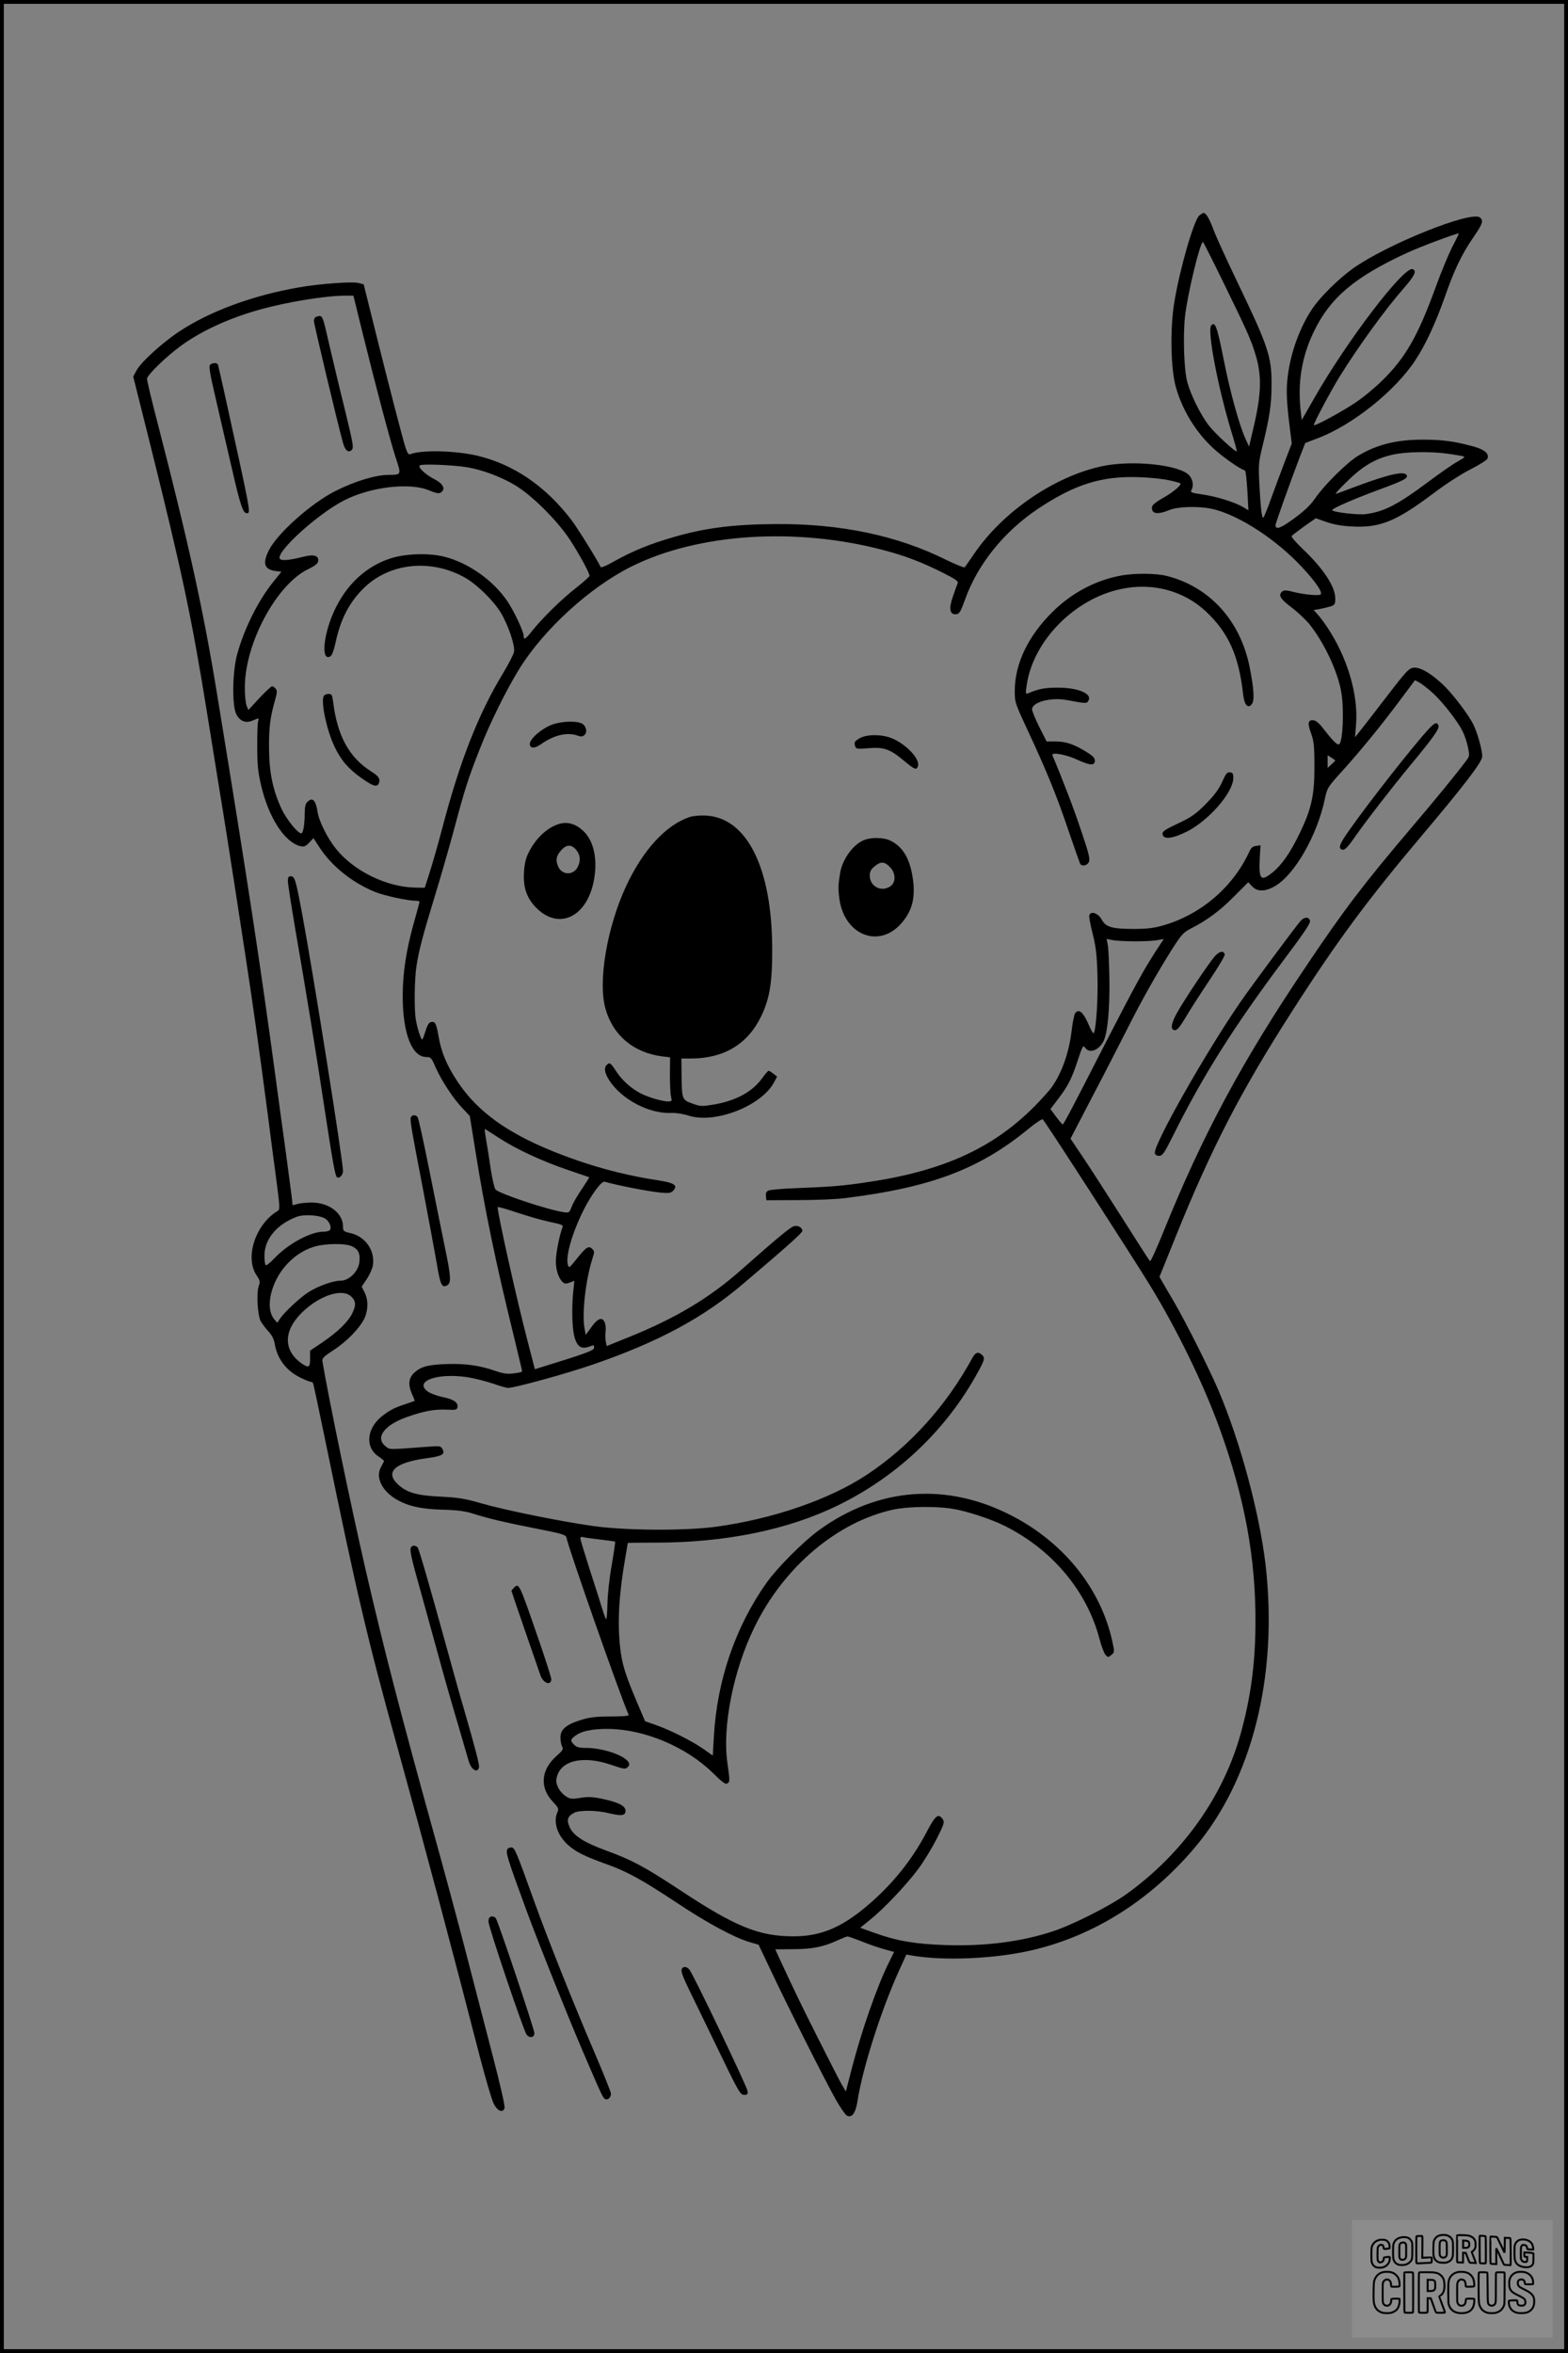 <?xml version="1.0" encoding="UTF-8"?>
<svg xmlns="http://www.w3.org/2000/svg" version="1.0" width="1024pt" height="1536pt" viewBox="0 0 1024 1536" preserveAspectRatio="xMidYMid meet">
  <rect x="0" y="0" width="1024" height="1536" fill="#808080" stroke="none"/>
  <g transform="translate(0.00 0.00) scale(1)">
    <g transform="translate(0,1536) scale(0.1,-0.1)" fill="#000000" stroke="none">
      <path d="M7832 13953 c-35 -30 -125 -340 -162 -560 -30 -171 -25 -445 10 -563 43 -150 129 -290 243 -396 60 -55 168 -132 208 -146 4 -2 11 -61 15 -131 l7 -128 -35 21 c-55 32 -173 69 -264 82 -74 11 -82 14 -73 29 15 29 10 64 -12 93 -56 71 -374 106 -575 62 -310 -67 -647 -298 -833 -572 -30 -44 -57 -83 -61 -87 -4 -4 -56 17 -116 46 -321 161 -697 240 -1124 236 -274 -2 -460 -26 -664 -86 -150 -43 -265 -90 -381 -155 -54 -31 -91 -46 -93 -39 -9 26 -148 251 -190 306 -169 222 -379 365 -618 421 -143 33 -362 38 -435 9 -11 -4 -19 7 -32 47 -22 72 -102 380 -195 753 l-77 309 -35 9 c-40 10 -253 -5 -388 -29 -301 -52 -583 -156 -783 -289 -114 -76 -252 -202 -279 -256 l-20 -37 115 -459 c207 -832 268 -1121 369 -1748 14 -88 48 -297 75 -465 28 -168 73 -453 101 -635 28 -181 59 -386 70 -455 48 -311 92 -622 150 -1065 16 -126 41 -315 55 -420 23 -176 24 -191 8 -200 -145 -87 -216 -304 -137 -421 22 -32 24 -40 13 -71 -15 -48 -7 -190 14 -228 9 -16 31 -46 50 -66 23 -25 36 -51 41 -80 16 -100 77 -179 172 -224 29 -14 57 -25 63 -25 5 0 12 -4 15 -8 3 -5 41 -184 85 -398 200 -972 268 -1263 466 -1979 184 -667 360 -1327 541 -2030 36 -137 75 -270 87 -295 25 -51 61 -66 72 -31 4 13 -28 152 -79 348 -47 181 -126 486 -176 678 -50 193 -142 535 -205 760 -220 794 -325 1198 -449 1735 -95 414 -237 1098 -280 1351 -4 22 4 31 71 75 87 56 171 143 202 206 26 55 27 122 2 171 l-19 38 33 49 c18 27 36 67 40 88 16 96 -47 189 -144 212 -48 11 -51 14 -51 44 0 86 -91 156 -204 156 -33 0 -75 -4 -93 -9 l-32 -9 -6 56 c-4 32 -22 167 -40 302 -19 135 -48 349 -65 475 -96 712 -178 1255 -381 2495 -89 548 -186 989 -389 1775 -39 149 -70 280 -70 292 0 25 130 150 226 219 135 97 311 177 510 233 179 50 430 91 560 91 l52 0 62 -252 c92 -371 175 -683 213 -802 39 -118 40 -115 -48 -116 -84 -1 -220 -42 -344 -105 -158 -79 -380 -277 -435 -387 -43 -85 -30 -125 41 -135 l41 -5 -54 -67 c-97 -120 -188 -302 -235 -471 -31 -113 -35 -333 -6 -392 24 -46 61 -61 106 -42 42 18 44 18 37 -3 -4 -9 -6 -82 -6 -162 0 -119 4 -166 24 -253 49 -213 154 -377 259 -402 23 -5 33 -1 56 23 l28 30 41 -63 c80 -122 216 -230 363 -289 62 -25 212 -57 265 -57 13 0 24 -3 24 -6 0 -4 -18 -70 -40 -148 -48 -174 -70 -318 -70 -469 0 -243 60 -397 154 -397 29 0 34 -5 60 -66 38 -86 114 -203 176 -268 l48 -51 37 -230 c60 -376 131 -722 250 -1205 30 -124 55 -228 55 -232 0 -4 -24 -10 -54 -13 -43 -6 -68 -2 -118 15 -104 36 -194 49 -313 46 -124 -4 -171 -15 -214 -52 -42 -35 -48 -79 -22 -140 12 -26 20 -48 19 -49 -2 -1 -28 -10 -58 -20 -74 -24 -107 -41 -158 -82 -101 -82 -108 -207 -15 -264 18 -12 32 -24 31 -28 -2 -3 -12 -22 -22 -42 -35 -68 13 -158 112 -212 75 -41 155 -58 292 -62 90 -2 143 -9 190 -23 109 -35 226 -62 425 -101 164 -32 190 -40 194 -57 13 -70 354 -1042 407 -1159 3 -6 -40 -10 -118 -10 -99 0 -137 -5 -195 -23 -96 -30 -133 -61 -133 -114 0 -21 5 -48 11 -59 9 -18 4 -26 -37 -62 -102 -90 -111 -207 -23 -299 35 -37 39 -45 30 -66 -30 -64 -2 -152 68 -215 51 -46 108 -74 241 -122 143 -50 238 -103 464 -252 199 -133 376 -229 479 -260 l61 -18 81 -170 c107 -228 359 -728 424 -842 29 -51 61 -97 71 -103 33 -18 58 16 70 95 34 219 160 611 279 868 l40 88 33 -6 c215 -37 549 -22 795 36 400 95 763 324 1052 664 378 444 549 1125 466 1850 -40 338 -164 800 -306 1135 -61 143 -210 440 -291 580 -31 52 -65 111 -76 130 l-20 35 107 265 c232 575 426 950 760 1470 292 456 493 727 846 1145 277 328 395 482 395 517 0 41 -30 149 -56 204 -30 65 -143 213 -206 270 -92 85 -167 121 -205 100 -26 -14 -52 -46 -198 -236 -65 -85 -130 -168 -143 -184 l-23 -29 7 86 c15 192 -57 436 -188 632 -22 33 -51 72 -65 86 l-24 27 38 6 c21 4 53 12 71 17 29 10 32 14 32 53 0 77 -78 195 -214 324 -42 40 -74 77 -71 83 4 5 41 33 82 63 l76 53 71 -25 c50 -17 101 -26 171 -29 177 -9 284 35 520 212 80 61 185 129 246 160 59 30 110 62 113 71 13 34 -20 61 -101 82 -118 32 -196 42 -323 42 -171 0 -302 -33 -422 -106 -73 -45 -219 -189 -280 -278 -30 -43 -69 -81 -135 -129 -88 -65 -123 -78 -123 -45 0 13 98 286 160 449 l34 87 81 31 c228 86 508 310 639 511 65 98 132 243 191 410 62 178 109 276 183 385 65 94 72 114 47 135 -56 47 -610 -176 -830 -333 -93 -67 -209 -181 -262 -258 -82 -120 -144 -287 -163 -444 -12 -91 -8 -169 14 -345 l12 -95 -46 -120 c-25 -66 -66 -175 -90 -242 -24 -68 -47 -123 -51 -123 -9 0 -17 74 -25 225 -6 119 -4 139 19 235 48 194 61 281 61 410 1 182 -22 250 -224 670 -70 146 -140 299 -155 340 -26 71 -49 110 -65 110 -4 0 -17 -8 -28 -17z m1652 -205 c-24 -48 -74 -167 -109 -265 -115 -315 -195 -456 -344 -603 -47 -47 -126 -113 -176 -146 -84 -58 -275 -161 -275 -149 0 15 110 221 167 314 122 197 301 444 420 579 71 81 87 114 59 125 -57 22 -436 -476 -650 -854 l-75 -131 -5 44 c-24 193 3 365 84 533 107 222 267 357 610 515 84 39 331 131 337 126 1 -1 -18 -41 -43 -88z m-1488 -245 c151 -310 173 -358 203 -457 43 -139 39 -262 -16 -491 l-26 -110 -23 50 c-41 89 -103 315 -144 525 -42 210 -55 245 -80 215 -27 -32 42 -394 129 -684 23 -74 40 -136 38 -137 -8 -8 -145 119 -184 170 -54 72 -116 196 -139 281 -22 78 -29 303 -15 431 16 143 98 484 117 484 3 0 66 -125 140 -277z m1444 -1103 c41 -5 88 -13 104 -16 28 -6 28 -6 -25 -37 -30 -16 -116 -76 -192 -133 -200 -149 -287 -194 -407 -210 -51 -7 -220 13 -220 26 0 11 137 71 310 135 158 58 188 74 176 94 -17 27 -113 6 -321 -71 -66 -25 -129 -48 -140 -52 -11 -4 22 33 74 83 105 103 189 151 306 175 82 17 229 19 335 6z m-6390 -90 c97 -16 222 -62 313 -117 108 -64 271 -225 356 -352 60 -91 131 -220 131 -240 0 -5 -39 -40 -87 -78 -93 -72 -224 -200 -289 -283 -42 -53 -54 -60 -54 -32 0 29 -63 163 -107 228 -92 135 -252 249 -408 289 -98 26 -253 22 -351 -9 -164 -52 -295 -174 -374 -350 -70 -155 -84 -328 -22 -290 11 7 23 41 34 92 33 154 93 267 191 360 170 160 437 184 656 60 78 -45 186 -151 233 -230 48 -81 92 -211 85 -253 -3 -16 -35 -79 -72 -140 -161 -266 -281 -571 -395 -1005 -28 -107 -66 -239 -84 -295 l-32 -100 -65 1 c-186 4 -399 109 -514 252 -56 69 -112 181 -121 242 -12 78 -34 99 -68 64 -11 -10 -16 -34 -16 -72 0 -75 -10 -132 -23 -132 -22 0 -94 89 -126 155 -58 122 -83 239 -84 400 -1 137 7 202 40 317 13 47 14 60 3 73 -7 8 -17 15 -23 15 -6 0 -44 -35 -83 -77 l-72 -78 -12 30 c-6 17 -12 71 -11 120 1 287 207 670 414 770 44 21 63 36 65 52 5 36 -28 46 -95 29 -88 -22 -136 -27 -152 -17 -48 31 238 294 419 386 172 87 426 117 552 64 56 -23 72 -24 87 -5 18 22 -2 52 -49 76 -61 31 -114 81 -98 92 15 11 214 3 308 -12z m4584 -85 c38 -8 71 -17 74 -20 10 -10 -39 -52 -103 -90 -77 -44 -89 -57 -80 -85 8 -26 48 -26 110 0 54 23 189 27 277 9 160 -35 384 -174 554 -343 104 -105 172 -196 160 -215 -8 -12 -107 -3 -179 15 -45 12 -62 12 -73 3 -28 -23 -14 -48 59 -103 40 -30 93 -80 118 -110 98 -123 187 -313 209 -448 18 -110 10 -312 -13 -335 -11 -10 -37 14 -90 82 -38 50 -60 71 -79 73 -36 4 -41 -18 -16 -85 18 -49 22 -81 22 -213 1 -190 -19 -281 -99 -445 -60 -124 -117 -205 -177 -252 -75 -60 -88 -44 -81 97 l5 82 -28 -4 c-21 -2 -33 -12 -43 -33 -106 -234 -318 -416 -568 -487 -60 -17 -104 -22 -188 -22 -143 0 -184 12 -210 61 -22 41 -70 59 -81 29 -3 -8 6 -61 21 -118 21 -83 28 -135 32 -268 5 -150 -8 -357 -24 -384 -3 -5 -15 14 -27 41 -40 95 -68 121 -94 90 -6 -7 -16 -54 -22 -103 -16 -146 -62 -281 -128 -376 -16 -24 -68 -81 -114 -128 -276 -279 -608 -428 -1113 -500 -151 -22 -220 -27 -445 -36 -91 -3 -173 -11 -183 -16 -12 -6 -17 -18 -15 -36 l3 -27 210 1 c116 0 253 6 305 13 561 70 875 189 1194 450 48 40 92 69 96 64 22 -23 578 -885 700 -1083 175 -286 348 -640 454 -932 166 -459 238 -853 235 -1281 -2 -263 -31 -477 -96 -712 -114 -412 -380 -786 -746 -1049 -110 -79 -356 -203 -486 -245 -206 -67 -441 -97 -700 -88 -197 7 -314 27 -462 80 l-91 33 64 52 c87 69 237 227 315 332 35 47 88 134 119 194 50 99 53 111 41 130 -28 41 -48 26 -100 -73 -99 -191 -230 -354 -399 -496 -165 -139 -301 -195 -475 -195 -227 0 -382 63 -747 305 -225 148 -310 194 -475 254 -148 54 -216 98 -241 154 -21 47 -14 71 31 94 34 18 151 16 225 -3 83 -20 109 -17 109 16 0 32 -46 55 -154 78 -63 13 -92 14 -140 6 -54 -9 -66 -8 -92 8 -42 26 -71 76 -65 115 18 119 168 158 359 92 82 -28 91 -29 106 -15 12 13 13 20 5 34 -29 45 -169 92 -278 92 -43 0 -61 5 -76 20 -25 25 -25 33 -2 52 42 37 114 53 227 52 235 -3 506 -117 680 -287 62 -61 83 -77 95 -69 17 11 17 15 0 137 -33 236 39 600 176 881 191 394 541 690 909 770 95 20 277 23 385 5 91 -14 255 -68 342 -112 311 -155 538 -427 619 -740 12 -46 30 -92 39 -102 16 -17 17 -17 38 0 21 17 21 20 7 85 -74 342 -310 641 -648 819 -429 226 -884 192 -1273 -93 -103 -76 -268 -242 -338 -340 -203 -287 -324 -638 -344 -1005 l-7 -123 -64 45 c-75 52 -217 123 -312 156 l-66 23 -56 131 c-74 175 -95 243 -107 350 -19 167 -7 358 35 595 8 47 15 86 15 88 0 1 82 2 183 2 455 0 864 84 1191 244 374 183 683 471 887 824 69 121 74 135 54 156 -25 24 -44 19 -63 -15 -173 -318 -411 -580 -691 -766 -245 -162 -617 -290 -991 -340 -205 -27 -593 -24 -800 6 -218 31 -571 103 -725 147 -110 32 -151 38 -265 44 -158 7 -225 27 -282 81 -86 81 -18 142 188 170 102 14 122 25 104 59 -11 21 -16 22 -96 16 -268 -20 -247 -20 -277 4 -68 54 -9 136 135 188 112 40 184 54 265 50 63 -3 68 -1 71 19 4 29 -29 50 -101 64 -32 7 -73 22 -90 33 -100 68 56 126 255 96 45 -7 120 -26 165 -41 45 -16 90 -29 101 -29 44 0 389 95 564 156 424 147 714 304 974 526 291 247 384 331 384 343 0 21 -28 38 -54 31 -24 -6 -104 -72 -346 -286 -208 -184 -429 -316 -737 -440 l-141 -57 -6 31 c-3 17 -4 46 -1 64 2 18 0 44 -5 57 -15 41 -46 31 -87 -27 l-38 -52 -8 45 c-17 92 7 310 50 447 16 49 16 54 0 70 -23 22 -39 12 -102 -67 -49 -61 -50 -61 -57 -35 -21 80 78 346 183 487 28 38 48 56 58 53 78 -23 283 -63 364 -71 52 -5 67 -3 81 10 36 36 13 53 -95 70 -181 27 -358 71 -529 130 -405 140 -640 296 -787 522 -68 104 -101 185 -119 288 -15 86 -22 99 -50 93 -12 -2 -24 -21 -34 -55 -9 -29 -18 -55 -22 -58 -7 -8 -34 75 -43 133 -11 67 -8 269 5 347 16 103 40 194 118 450 39 127 96 325 127 440 70 263 92 332 168 525 67 172 174 387 259 525 162 260 463 534 734 668 435 216 1072 257 1644 106 141 -37 253 -80 388 -148 85 -43 102 -55 96 -69 -4 -9 -18 -48 -31 -86 -27 -76 -21 -116 16 -116 25 0 33 13 61 90 82 234 254 448 479 599 241 160 415 215 661 206 69 -2 156 -11 194 -20z m1723 -1389 c63 -57 159 -180 193 -246 13 -25 29 -72 36 -105 12 -58 12 -61 -14 -95 -60 -80 -196 -247 -352 -430 -314 -370 -442 -537 -692 -910 -419 -622 -674 -1097 -933 -1738 -43 -106 -81 -189 -85 -185 -4 4 -88 134 -185 288 -98 154 -213 332 -256 396 l-78 116 140 269 c78 148 180 348 229 444 97 193 197 370 297 528 58 90 72 106 117 129 105 53 194 118 284 210 l94 94 24 -26 c34 -37 86 -37 151 1 129 75 277 334 326 573 15 68 18 74 113 178 124 138 251 293 376 461 l99 132 31 -17 c17 -10 55 -40 85 -67z m-637 -440 c0 -2 -11 -13 -25 -26 l-25 -23 0 41 0 42 25 -16 c14 -9 25 -17 25 -18z m-1310 -1181 c58 0 124 3 147 8 l43 7 -54 -82 c-85 -133 -128 -212 -322 -588 -237 -463 -278 -540 -284 -540 -3 0 -23 23 -43 50 l-37 50 50 66 c64 83 90 134 130 257 30 91 34 96 47 77 27 -39 88 -17 119 42 27 52 42 210 39 408 -2 102 -6 202 -11 223 l-7 38 39 -8 c21 -4 86 -8 144 -8z m-4155 -1281 c115 -75 280 -152 450 -210 77 -26 141 -48 143 -49 1 -1 -20 -35 -47 -75 -28 -40 -58 -92 -67 -116 -16 -41 -17 -42 -53 -37 -105 16 -416 119 -445 148 -7 8 -21 67 -31 132 -9 65 -23 151 -30 191 -7 39 -11 72 -9 72 2 0 42 -25 89 -56z m338 -551 c70 -14 86 -20 81 -33 -20 -51 -44 -172 -44 -223 0 -59 19 -115 47 -138 11 -10 22 -10 45 -1 l29 11 -7 -67 c-11 -102 -8 -232 5 -289 19 -78 48 -96 114 -68 13 5 17 2 17 -12 0 -19 -50 -37 -361 -133 l-26 -8 -51 197 c-67 257 -192 816 -192 861 0 4 57 -12 128 -36 70 -23 166 -51 215 -61z m-1469 22 c27 -18 43 -56 31 -74 -3 -6 -21 -11 -40 -11 -87 0 -233 -79 -323 -174 -30 -32 -54 -50 -58 -44 -4 6 -7 34 -7 62 0 107 81 204 211 253 48 18 150 11 186 -12z m171 -179 c44 -19 59 -48 52 -105 -7 -61 -67 -121 -122 -121 -50 0 -148 -35 -212 -76 -56 -36 -156 -130 -186 -174 l-16 -25 -20 23 c-42 49 -39 149 9 250 52 110 152 197 260 226 71 19 191 20 235 2z m0 -331 c30 -29 31 -56 5 -109 -26 -54 -96 -122 -195 -189 l-80 -54 0 -51 c1 -59 -9 -65 -57 -31 -119 85 -117 213 4 331 117 114 266 161 323 103z m1625 -1585 c52 -6 96 -12 97 -14 2 -2 -8 -70 -22 -152 -15 -82 -27 -195 -28 -251 -1 -57 -5 -103 -8 -103 -3 0 -15 30 -26 68 -11 37 -48 152 -82 257 -33 104 -61 195 -61 203 0 8 7 11 18 8 9 -3 60 -10 112 -16z m1709 -2624 c47 -19 114 -42 148 -51 l62 -17 -33 -67 c-77 -153 -180 -448 -245 -700 l-37 -144 -26 44 c-14 24 -82 157 -151 294 -115 228 -153 307 -252 520 l-32 70 116 1 c124 0 199 15 294 59 29 13 56 24 61 24 5 1 47 -14 95 -33z"></path>
      <path d="M2113 10814 c-17 -45 22 -224 72 -329 43 -89 90 -144 178 -206 75 -53 102 -60 112 -30 9 28 -2 44 -51 75 -145 92 -222 234 -249 459 -6 42 -9 47 -31 47 -14 0 -27 -7 -31 -16z"></path>
      <path d="M7327 11604 c-169 -30 -327 -113 -453 -238 -161 -159 -247 -340 -247 -517 0 -76 2 -80 93 -275 120 -258 184 -416 263 -651 36 -105 68 -196 71 -202 12 -19 46 -12 57 12 9 19 0 56 -50 203 -47 142 -121 335 -188 493 -10 24 90 6 164 -29 82 -38 113 -39 113 -6 0 19 -13 32 -59 60 -79 49 -133 66 -200 66 l-56 0 -48 95 c-26 52 -47 104 -47 114 0 48 122 81 228 61 129 -24 129 -24 141 -2 24 45 -72 84 -204 83 -82 0 -119 -7 -189 -36 -18 -8 -19 -5 -12 46 38 290 310 570 617 634 206 44 411 -11 557 -149 145 -137 212 -287 240 -535 8 -74 32 -101 58 -66 18 23 12 106 -16 245 -62 301 -261 519 -539 590 -68 18 -208 19 -294 4z"></path>
      <path d="M3604 10629 c-67 -25 -144 -92 -144 -125 0 -30 30 -32 70 -4 85 61 172 82 239 59 24 -9 35 -8 47 2 22 18 13 61 -16 76 -37 19 -137 15 -196 -8z"></path>
      <path d="M5613 10540 c-34 -20 -37 -27 -27 -55 6 -14 18 -15 88 -9 100 8 139 -6 232 -84 68 -57 80 -61 89 -33 14 44 -69 135 -160 177 -66 32 -175 33 -222 4z"></path>
      <path d="M7981 10255 c-23 -50 -51 -87 -108 -145 -66 -66 -94 -85 -181 -126 -85 -40 -102 -52 -100 -69 5 -37 63 -31 158 16 142 71 301 253 304 347 1 31 -3 38 -21 40 -19 3 -27 -7 -52 -63z"></path>
      <path d="M4505 10027 c-156 -52 -304 -213 -415 -449 -126 -270 -187 -629 -135 -806 50 -173 184 -284 370 -308 l51 -6 -1 -111 c0 -62 3 -127 7 -144 7 -31 6 -33 -20 -33 -36 0 -126 26 -177 52 -63 32 -124 87 -161 145 -37 56 -43 60 -62 41 -19 -19 -14 -51 16 -99 81 -126 263 -222 409 -214 27 1 74 -6 108 -17 172 -57 478 62 560 217 l20 37 -24 19 c-13 10 -27 19 -31 19 -5 0 -24 -22 -44 -50 -63 -88 -173 -147 -319 -171 -73 -12 -83 -12 -135 7 -68 24 -69 28 -71 187 l-1 107 63 0 c214 1 368 93 456 272 57 116 75 223 74 448 -2 525 -165 852 -433 866 -37 2 -82 -2 -105 -9z"></path>
      <path d="M3650 9981 c-77 -24 -149 -91 -196 -183 -20 -39 -28 -72 -32 -129 -6 -96 14 -160 67 -221 144 -163 336 -88 387 153 30 141 4 269 -67 335 -51 47 -104 62 -159 45z m108 -163 c30 -33 36 -69 18 -111 -26 -63 -106 -64 -132 -1 -17 42 -11 69 24 107 31 33 61 35 90 5z"></path>
      <path d="M5629 9870 c-68 -36 -130 -127 -143 -212 -12 -74 -13 -96 -5 -160 29 -238 254 -333 402 -169 73 81 96 167 79 292 -19 132 -63 208 -144 250 -49 25 -140 25 -189 -1z m182 -169 c40 -40 41 -102 3 -127 -60 -40 -134 0 -134 71 0 25 8 40 31 59 40 34 64 33 100 -3z"></path>
      <path d="M9333 10604 c-95 -101 -403 -493 -526 -670 -56 -79 -67 -107 -48 -118 18 -11 37 5 86 76 77 110 246 328 370 478 146 176 187 234 179 254 -9 24 -23 20 -61 -20z"></path>
      <path d="M8493 9348 c-35 -41 -317 -420 -395 -533 -227 -330 -566 -929 -556 -982 2 -12 12 -18 28 -18 22 0 33 16 90 130 196 394 397 712 727 1153 132 176 173 237 168 252 -8 27 -37 25 -62 -2z"></path>
      <path d="M7932 9116 c-39 -45 -198 -282 -246 -369 -40 -71 -44 -112 -12 -112 14 0 34 25 68 82 26 45 95 152 153 239 58 86 105 164 103 173 -6 28 -34 23 -66 -13z"></path>
      <path d="M2068 13293 c-11 -3 -18 -14 -18 -28 0 -20 157 -678 190 -796 14 -50 36 -68 57 -46 14 14 10 37 -45 264 -34 136 -77 318 -97 403 -51 223 -47 213 -87 203z"></path>
      <path d="M1371 12977 c-8 -10 2 -68 40 -228 27 -118 74 -322 105 -454 52 -228 71 -285 95 -285 28 0 30 -12 -141 765 -23 105 -44 196 -46 203 -5 16 -39 16 -53 -1z"></path>
      <path d="M1880 9608 c0 -18 23 -163 50 -323 64 -368 139 -825 190 -1165 52 -341 68 -432 80 -444 13 -13 40 12 40 39 0 68 -195 1295 -266 1675 -42 226 -49 250 -75 250 -15 0 -19 -7 -19 -32z"></path>
      <path d="M2685 8069 c-10 -14 -3 -53 75 -459 37 -195 78 -416 91 -490 24 -147 34 -169 68 -151 29 16 27 54 -14 251 -19 91 -64 316 -101 500 -37 184 -71 341 -77 348 -12 15 -34 16 -42 1z"></path>
      <path d="M2687 5263 c-15 -14 -5 -61 64 -305 38 -139 95 -343 125 -453 30 -110 82 -292 116 -405 33 -113 64 -219 69 -237 17 -57 59 -81 67 -39 4 16 -24 123 -103 396 -19 63 -59 207 -90 320 -126 457 -198 706 -207 718 -11 13 -31 16 -41 5z"></path>
      <path d="M3356 4995 c-9 -9 -16 -18 -16 -20 0 -3 171 -500 190 -553 19 -51 70 -68 70 -23 0 11 -34 117 -75 237 -136 394 -135 393 -169 359z"></path>
      <path d="M3317 3293 c-19 -18 -9 -51 130 -428 80 -215 256 -655 361 -900 125 -291 130 -302 146 -308 17 -7 36 12 36 36 0 10 -48 129 -106 265 -139 323 -304 737 -394 987 -117 325 -129 355 -149 355 -10 0 -21 -3 -24 -7z"></path>
      <path d="M3197 2843 c-4 -3 -7 -16 -7 -27 0 -34 230 -714 249 -738 21 -25 51 -19 51 10 0 24 -238 733 -252 750 -11 13 -31 16 -41 5z"></path>
      <path d="M4457 2513 c-15 -14 -5 -44 61 -178 38 -77 106 -219 153 -315 155 -322 163 -335 190 -335 20 0 24 4 21 25 -3 29 -356 766 -380 793 -16 18 -34 22 -45 10z"></path>
    </g>
  </g>
  <rect x="0.0" y="0.0" width="1024.0" height="1536.0" fill="none" stroke="black" stroke-width="5"></rect>
  <g transform="translate(882.93 1449.20) scale(0.128)" opacity="1.0">
    <rect x="0" y="0" width="1024.0" height="600.0" fill="white" fill-opacity="0.1"></rect>
    <g transform="translate(0,650) scale(0.1,-0.1)" stroke="none">
      <path fill="none" stroke="#000000" stroke-width="100" d="M4491 5720 c-164 -43 -269 -147 -319 -315 -19 -65 -29 -577 -13 -693 25 -190 116 -310 276 -367 63 -23 284 -32 370 -16 122 22 249 110 294 205 51 104 56 150 56 496 0 341 -4 385 -48 478 -46 100 -156 184 -282 217 -83 21 -241 19 -334 -5z m270 -273 c19 -12 43 -40 54 -62 18 -37 20 -64 23 -320 5 -339 -1 -384 -56 -436 -87 -82 -235 -56 -289 51 -22 43 -23 53 -23 335 0 314 7 370 52 412 34 32 66 42 139 42 53 1 73 -4 100 -22z"></path>
      <path fill="none" stroke="#000000" stroke-width="100" d="M5367 5723 c-4 -3 -7 -311 -7 -683 0 -618 1 -679 17 -691 12 -10 51 -14 152 -14 l136 0 3 248 2 248 67 -3 67 -3 34 -85 c18 -47 58 -152 89 -235 30 -82 63 -158 73 -168 14 -15 40 -19 165 -24 l148 -6 -5 34 c-4 19 -49 143 -102 276 -53 133 -96 246 -96 251 0 6 15 19 33 31 53 33 104 92 134 156 27 57 28 67 27 195 0 115 -4 144 -23 193 -31 80 -76 135 -148 183 -83 56 -166 82 -303 94 -129 11 -453 14 -463 3z m541 -300 c55 -27 77 -73 77 -163 0 -61 -4 -82 -23 -111 -34 -55 -73 -69 -191 -69 l-101 0 0 187 0 186 101 -6 c66 -4 114 -12 137 -24z"></path>
      <path fill="none" stroke="#000000" stroke-width="100" d="M6514 5685 c-4 -9 -5 -320 -2 -690 3 -511 7 -678 16 -687 19 -19 273 -30 291 -13 11 11 13 126 12 675 -1 364 -6 672 -11 685 -11 28 -27 31 -187 40 -99 6 -114 5 -119 -10z"></path>
      <path fill="none" stroke="#000000" stroke-width="100" d="M3355 5683 c-27 -3 -55 -9 -62 -15 -10 -8 -13 -150 -13 -683 0 -592 2 -674 15 -685 12 -10 52 -11 173 -6 362 15 578 29 590 38 8 7 12 46 12 129 0 108 -2 119 -20 129 -11 6 -24 9 -28 7 -4 -3 -103 -8 -221 -12 l-214 -7 5 545 c4 384 2 549 -5 556 -11 11 -120 12 -232 4z"></path>
      <path fill="none" stroke="#000000" stroke-width="100" d="M7067 5654 c-4 -4 -7 -310 -7 -680 0 -625 1 -673 18 -692 15 -18 31 -21 152 -24 l134 -3 -3 400 c-2 277 1 397 8 390 11 -11 153 -311 251 -530 96 -215 128 -281 142 -292 7 -6 82 -14 165 -17 l153 -7 11 28 c14 34 3 1333 -11 1347 -5 5 -70 11 -144 14 l-136 5 -1 -54 c-1 -30 -5 -200 -8 -379 l-6 -325 -73 150 c-40 83 -123 256 -184 385 -61 129 -117 242 -125 252 -11 12 -40 18 -121 22 -59 4 -130 9 -157 12 -28 3 -54 2 -58 -2z"></path>
      <path fill="none" stroke="#000000" stroke-width="100" d="M2507 5614 c-220 -49 -342 -159 -394 -357 -24 -91 -24 -641 0 -740 57 -233 232 -339 510 -310 56 6 127 21 158 33 76 29 187 114 226 174 64 95 67 114 71 505 2 232 -1 371 -8 404 -27 126 -116 235 -228 278 -74 29 -236 35 -335 13z m191 -281 c15 -11 36 -35 47 -54 19 -32 20 -52 20 -349 0 -309 0 -316 -23 -362 -31 -62 -75 -89 -155 -95 -53 -4 -67 -2 -97 19 -19 13 -44 41 -55 63 -19 37 -20 60 -20 350 0 337 2 351 60 405 54 51 169 63 223 23z"></path>
      <path fill="none" stroke="#000000" stroke-width="100" d="M8568 5491 c-133 -43 -219 -134 -262 -280 -13 -45 -16 -107 -16 -343 0 -320 9 -395 60 -506 73 -156 258 -255 506 -269 191 -11 324 47 376 165 19 42 22 70 26 288 4 209 3 242 -11 256 -19 18 -186 38 -347 41 l-105 2 -3 -95 c-1 -52 2 -102 7 -109 6 -10 33 -16 75 -19 l66 -4 0 -105 c0 -98 -1 -105 -26 -130 -23 -23 -31 -25 -99 -21 -64 3 -79 7 -112 34 -21 16 -49 52 -63 80 -25 49 -25 51 -25 324 0 303 6 348 56 402 28 29 32 30 99 26 105 -6 152 -50 167 -158 8 -53 9 -54 48 -62 22 -5 90 -10 150 -11 l110 -2 3 43 c4 52 -30 180 -66 245 -53 99 -179 183 -317 212 -96 20 -226 18 -297 -4z"></path>
      <path fill="none" stroke="#000000" stroke-width="100" d="M1390 5484 c-203 -45 -359 -207 -390 -404 -13 -83 -13 -616 0 -694 20 -123 100 -235 203 -281 98 -45 271 -51 387 -13 211 67 340 238 340 451 0 54 -3 69 -17 74 -24 9 -264 -15 -280 -28 -7 -7 -13 -31 -13 -60 0 -56 -13 -95 -43 -128 -31 -34 -95 -61 -144 -61 -35 0 -48 6 -77 35 -52 52 -58 99 -54 423 3 257 5 280 24 323 42 89 120 132 202 109 53 -14 72 -42 81 -120 11 -90 15 -92 150 -79 62 6 125 15 138 20 25 9 25 10 21 107 -3 82 -9 106 -33 155 -33 68 -97 130 -163 160 -60 27 -235 33 -332 11z"></path>
      <path fill="none" stroke="#000000" stroke-width="100" d="M1600 3845 c-239 -44 -424 -235 -476 -495 -22 -109 -33 -831 -15 -1000 31 -300 174 -492 425 -572 45 -15 100 -21 211 -25 181 -6 263 8 380 66 147 73 214 152 266 311 26 78 32 117 37 219 4 98 2 125 -9 132 -22 14 -393 11 -407 -3 -7 -7 -12 -39 -12 -73 0 -169 -84 -275 -217 -275 -68 0 -110 18 -150 64 -65 73 -68 99 -68 606 0 446 1 456 22 515 78 208 337 201 392 -11 6 -23 13 -75 16 -115 3 -41 10 -78 15 -83 10 -10 289 -10 357 0 63 9 67 18 60 147 -12 210 -62 331 -181 445 -86 82 -165 123 -280 146 -94 19 -261 20 -366 1z"></path>
      <path fill="none" stroke="#000000" stroke-width="100" d="M5376 3840 c-151 -39 -268 -118 -350 -237 -106 -157 -118 -245 -114 -863 4 -463 5 -477 27 -550 33 -106 72 -178 131 -243 123 -135 290 -197 526 -197 326 0 528 127 610 384 34 106 48 339 20 349 -29 12 -386 9 -400 -2 -7 -6 -16 -44 -20 -85 -17 -192 -81 -266 -226 -266 -93 1 -163 55 -197 152 -16 48 -18 92 -18 503 0 437 1 452 22 520 26 81 57 119 121 147 78 35 188 8 237 -56 30 -40 55 -133 55 -206 0 -92 6 -95 157 -92 70 1 161 5 201 8 87 8 88 9 78 158 -12 189 -62 314 -170 422 -76 76 -130 109 -241 144 -102 33 -337 38 -449 10z"></path>
      <path fill="none" stroke="#000000" stroke-width="100" d="M8441 3845 c-204 -45 -357 -196 -406 -402 -24 -99 -17 -331 13 -416 47 -137 141 -225 342 -323 334 -162 396 -203 438 -284 19 -37 23 -57 20 -116 -3 -59 -8 -77 -30 -107 -39 -50 -98 -70 -190 -65 -137 7 -187 57 -188 185 0 95 4 94 -223 86 -106 -3 -198 -10 -204 -16 -17 -13 -17 -107 1 -200 44 -226 196 -375 436 -423 103 -20 339 -15 435 10 199 53 340 189 391 377 21 78 28 222 15 311 -16 115 -56 191 -145 276 -85 81 -145 117 -386 235 -250 122 -298 173 -301 319 -3 109 52 167 164 175 115 8 183 -49 194 -164 3 -32 10 -64 16 -70 10 -14 340 -17 387 -4 24 7 25 9 22 92 -5 150 -54 269 -153 369 -69 70 -189 133 -297 155 -90 18 -265 18 -351 0z"></path>
      <path fill="none" stroke="#000000" stroke-width="100" d="M2710 3833 c-14 -2 -29 -9 -35 -14 -7 -7 -9 -354 -7 -1017 3 -910 5 -1008 20 -1019 20 -16 384 -18 413 -3 19 10 19 32 19 1019 0 923 -1 1010 -16 1022 -13 10 -61 14 -193 16 -97 1 -187 -1 -201 -4z"></path>
      <path fill="none" stroke="#000000" stroke-width="100" d="M3455 3833 c-47 -12 -45 32 -45 -1034 0 -987 0 -1009 19 -1019 12 -6 98 -10 210 -10 159 0 192 3 205 16 14 13 16 61 16 370 l0 355 81 -3 82 -3 88 -245 c49 -135 105 -292 124 -350 20 -58 45 -113 57 -122 18 -16 45 -18 229 -18 184 0 210 2 216 16 7 19 16 -7 -153 448 -74 197 -134 362 -134 366 0 4 23 22 50 40 162 104 228 273 217 560 -8 225 -46 336 -153 450 -104 110 -219 160 -413 179 -101 11 -657 13 -696 4z m721 -409 c64 -48 69 -61 72 -231 4 -176 -7 -223 -59 -267 -43 -36 -89 -46 -216 -46 l-113 0 0 286 0 286 144 -4 c127 -3 148 -5 172 -24z"></path>
      <path fill="none" stroke="#000000" stroke-width="100" d="M6510 3834 c-51 -11 -50 7 -50 -683 1 -672 7 -842 35 -951 45 -175 148 -311 289 -380 117 -58 200 -73 376 -68 124 4 156 9 225 32 108 37 176 79 246 153 61 66 117 169 140 258 9 37 13 248 16 831 4 727 3 782 -13 795 -13 11 -57 14 -204 14 -171 0 -190 -2 -209 -19 -21 -19 -21 -19 -21 -746 0 -782 0 -782 -52 -861 -64 -95 -228 -106 -302 -19 -61 73 -60 64 -66 877 -4 562 -8 745 -17 754 -13 13 -341 23 -393 13z"></path>
    </g>
  </g>
</svg>
